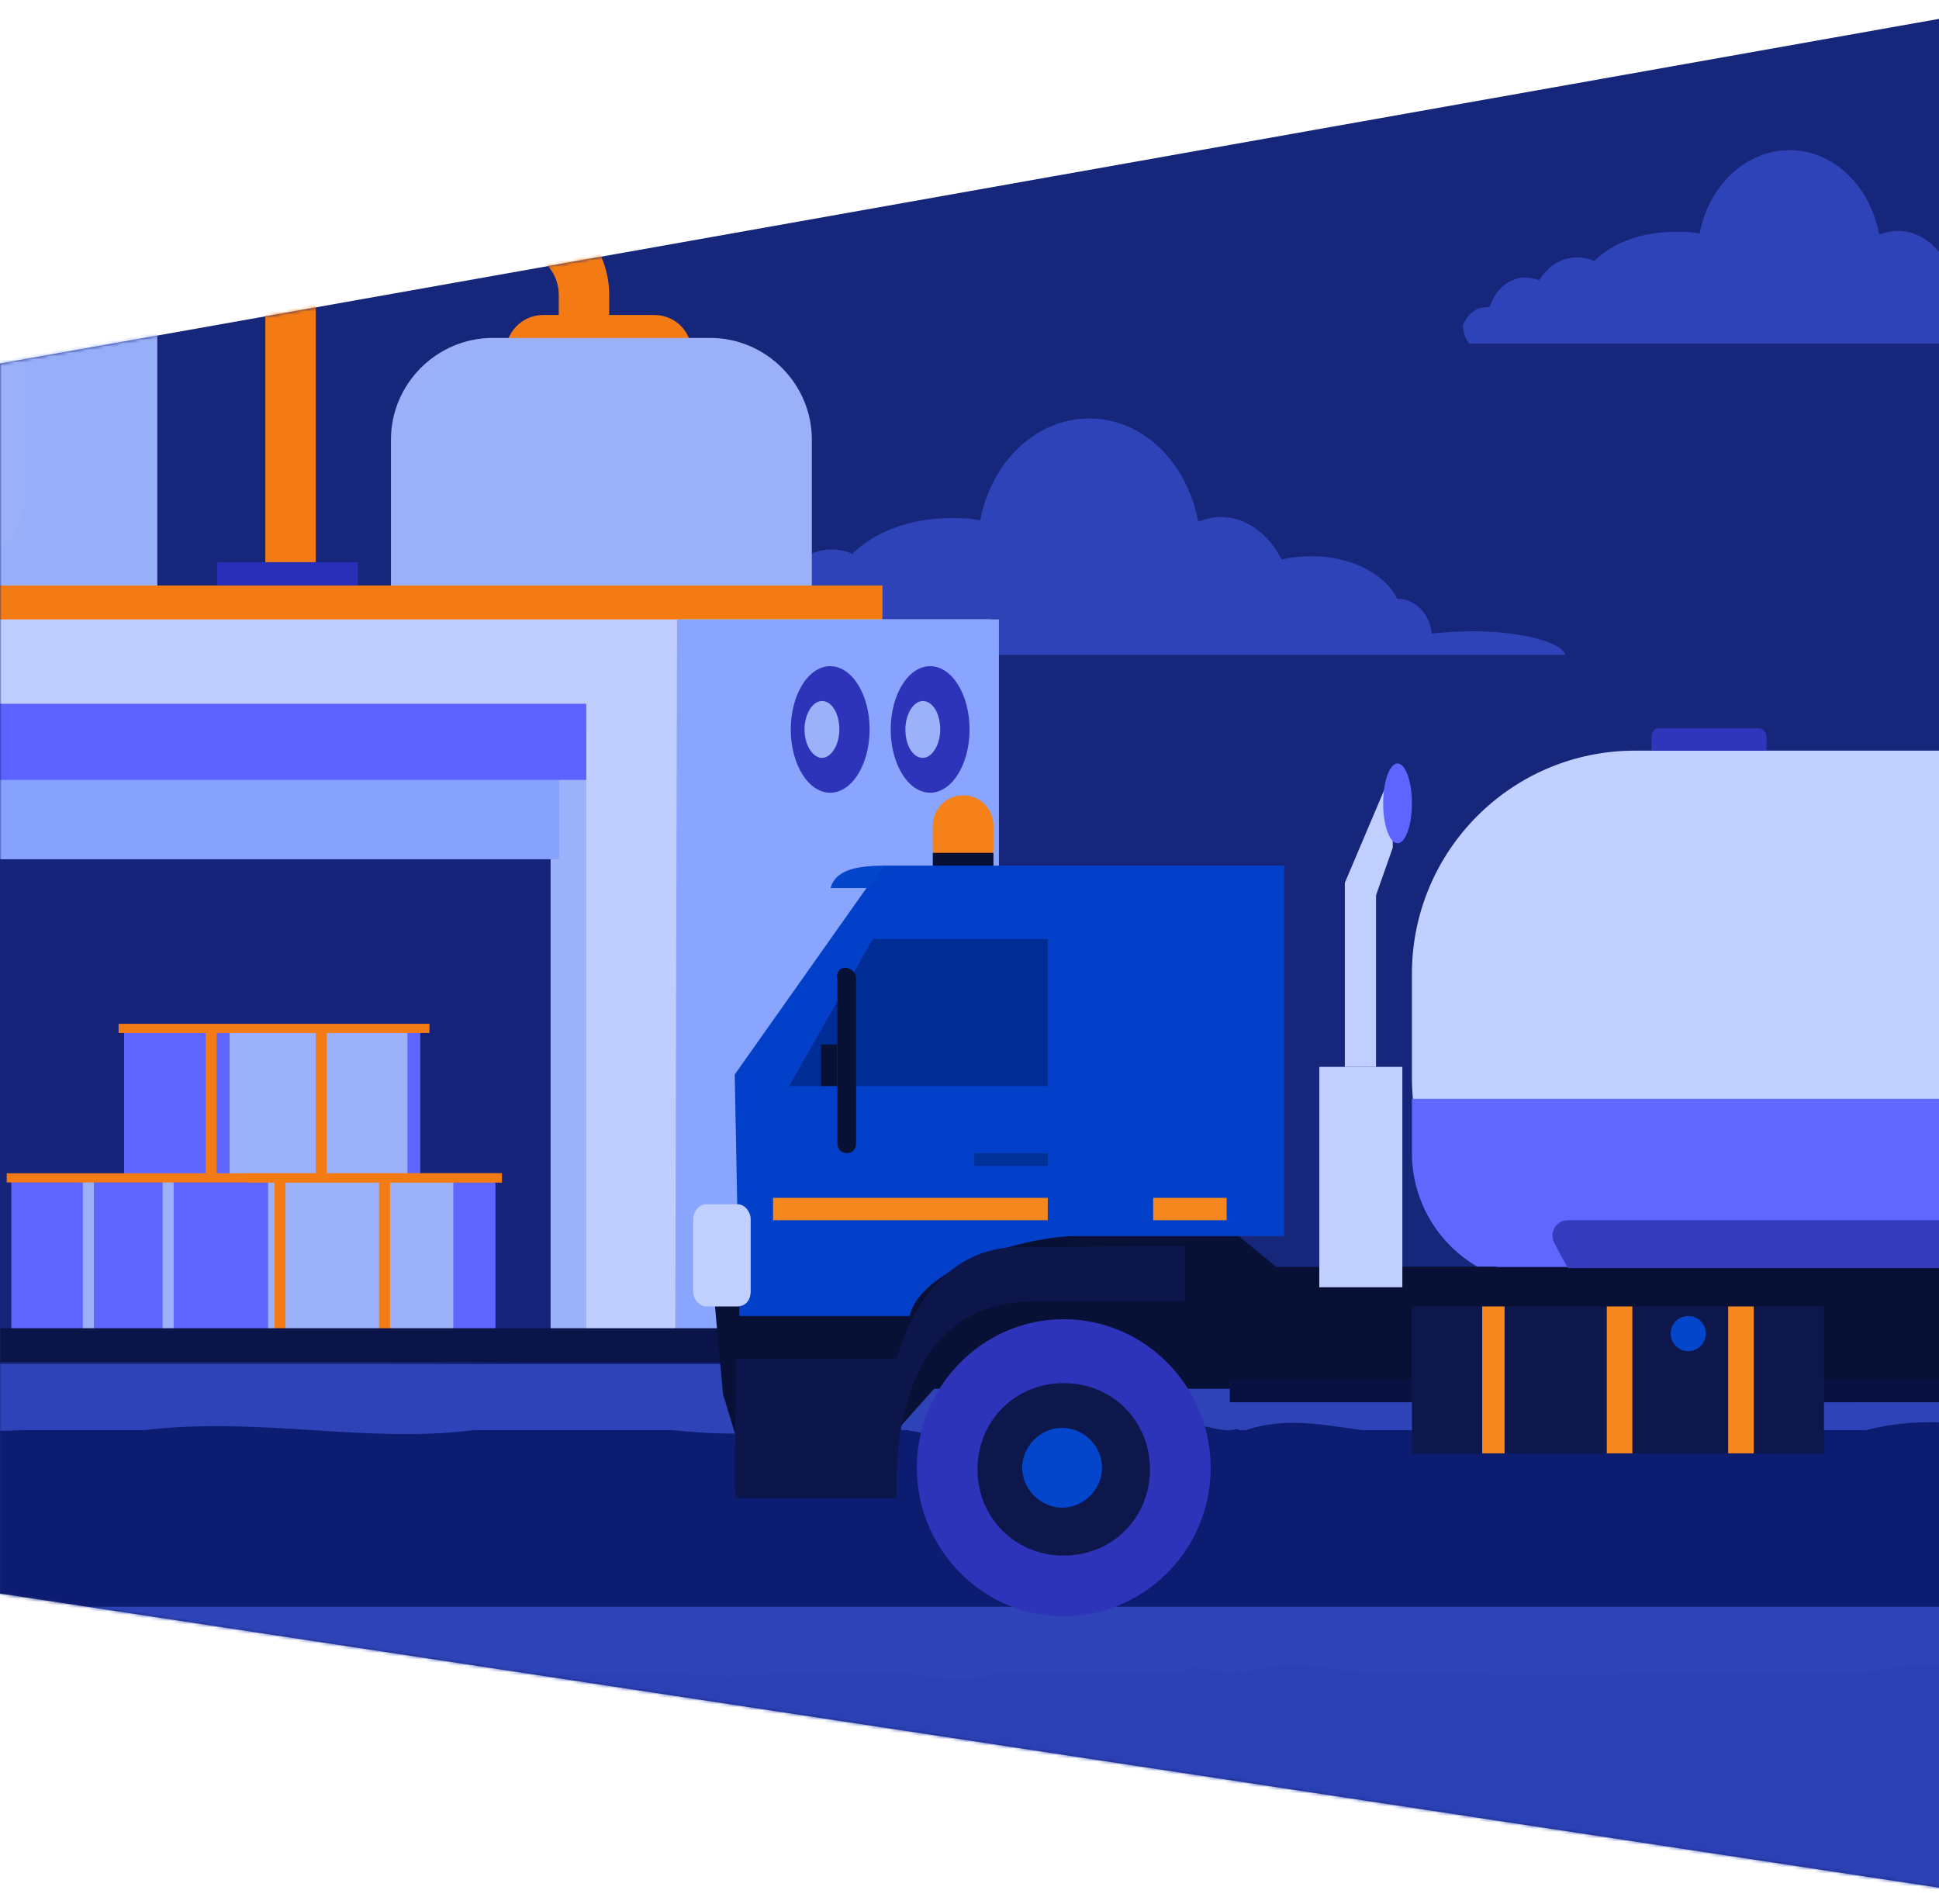 <svg width="607" height="596" viewBox="0 0 607 596" fill="none" xmlns="http://www.w3.org/2000/svg">
<path d="M0 498.868L640.241 596V2.15389e-05L0 113.795V498.868Z" fill="#16267B"/>
<mask id="mask0_629_181" style="mask-type:alpha" maskUnits="userSpaceOnUse" x="0" y="0" width="641" height="596">
<path d="M0 498.868L640.241 596V2.15389e-05L0 113.795V498.868Z" fill="#16267B"/>
</mask>
<g mask="url(#mask0_629_181)">
<path d="M513.108 107.583H683C682.139 104.425 671.808 101.553 659.181 101.553C655.45 101.553 651.719 101.841 648.562 102.128C647.988 96.959 644.258 93.227 639.666 93.227C636.509 86.91 627.9 82.316 617.569 82.316C614.699 82.316 612.116 82.603 609.82 83.177C606.663 76.861 600.924 72.267 594.036 72.267C592.027 72.267 590.019 72.841 588.297 73.415C585.427 58.198 573.948 47 560.173 47C546.398 47 534.919 58.198 532.049 73.128C529.466 72.554 526.883 72.554 524.3 72.554C513.682 72.554 504.499 76.287 499.046 81.742C497.324 80.88 495.602 80.593 493.594 80.593C488.715 80.593 484.41 83.465 481.827 87.772C480.393 87.197 478.958 86.91 477.523 86.91C472.357 86.91 468.052 90.643 466.331 96.098C464.609 96.385 461 95.578 458 101.581V101.91C458 103.965 458.687 105.962 459.952 107.583V107.583C471.5 107.583 507 107.583 513.108 107.583Z" fill="#2E43B7"/>
<path d="M283.865 205H490C488.955 201.142 476.42 197.635 461.099 197.635C456.573 197.635 452.046 197.986 448.216 198.336C447.519 192.024 442.993 187.464 437.422 187.464C433.591 179.749 423.145 174.137 410.61 174.137C407.128 174.137 403.994 174.488 401.209 175.19C397.378 167.474 390.414 161.863 382.057 161.863C379.62 161.863 377.183 162.564 375.093 163.265C371.611 144.678 357.683 131 340.97 131C324.256 131 310.328 144.678 306.846 162.915C303.712 162.213 300.578 162.213 297.444 162.213C284.561 162.213 273.419 166.772 266.803 173.436C264.714 172.384 262.624 172.033 260.187 172.033C254.267 172.033 249.044 175.54 245.911 180.801C244.17 180.1 242.429 179.749 240.688 179.749C234.42 179.749 229.197 184.308 227.108 190.972C225.019 191.322 220.64 190.336 217 197.668V198.08C217 200.585 217.833 203.02 219.368 205V205C233.38 205 276.453 205 283.865 205Z" fill="#2E43B7"/>
<path d="M-24.078 429.5L685.922 417.5L696.422 644.5L-52.078 535L-24.078 429.5Z" fill="#0C1C71"/>
<path d="M-24.097 519.925L685.429 513L695.922 644L-52.078 580.808L-24.097 519.925Z" fill="#2B40B5"/>
<path d="M-9.078 448.296C-3.966 448.008 1.465 448.008 6.897 447.72C7.536 447.72 7.855 447.72 8.494 447.72C19.996 447.72 31.818 447.72 43.639 447.72C44.278 447.72 44.598 447.72 45.237 447.72C81.021 443.403 114.888 452.037 148.116 447.72C148.755 447.72 149.394 447.72 149.713 447.72C169.203 447.72 188.692 447.72 208.501 447.72C209.14 447.72 209.779 447.72 210.418 447.72C224.796 449.159 233.422 449.159 244.605 447.72C245.244 447.72 245.883 447.72 246.522 447.72C258.343 447.72 269.845 447.72 281.667 447.72C282.306 447.72 282.945 447.72 283.903 447.72C292.849 449.159 301.156 452.037 311.7 447.72C312.339 447.72 312.978 447.72 313.617 447.72C332.148 447.72 350.679 447.72 368.89 447.72C369.529 447.72 370.168 447.72 370.807 447.72C373.044 443.403 381.351 449.159 386.782 447.432C387.102 447.432 387.741 447.432 388.06 447.72C388.699 447.72 389.338 447.72 389.977 447.72C402.757 443.403 415.218 446.281 426.4 447.72C427.039 447.72 427.678 447.72 428.317 447.72C438.541 447.72 448.765 447.72 458.989 447.72C459.628 447.72 459.948 447.72 460.587 447.72C478.798 449.159 495.732 449.159 513.624 447.72C513.943 447.72 514.582 447.72 514.902 447.72C537.586 447.72 560.59 447.72 582.955 447.72C583.275 447.72 583.914 447.72 584.233 447.72C599.25 443.691 613.947 445.418 629.922 447.145V427H-9.078V448.296Z" fill="#2E43B7"/>
<path d="M-9.078 524.296C-3.966 524.008 1.465 524.008 6.897 523.72C7.536 523.72 7.855 523.72 8.494 523.72C19.996 523.72 31.818 523.72 43.639 523.72C44.278 523.72 44.598 523.72 45.237 523.72C81.021 519.403 114.888 528.037 148.116 523.72C148.755 523.72 149.394 523.72 149.713 523.72C169.203 523.72 188.692 523.72 208.501 523.72C209.14 523.72 209.779 523.72 210.418 523.72C224.796 525.159 233.422 525.159 244.605 523.72C245.244 523.72 245.883 523.72 246.522 523.72C258.343 523.72 269.845 523.72 281.667 523.72C282.306 523.72 282.945 523.72 283.903 523.72C292.849 525.159 301.156 528.037 311.7 523.72C312.339 523.72 312.978 523.72 313.617 523.72C332.148 523.72 350.679 523.72 368.89 523.72C369.529 523.72 370.168 523.72 370.807 523.72C373.044 519.403 381.351 525.159 386.782 523.432C387.102 523.432 387.741 523.432 388.06 523.72C388.699 523.72 389.338 523.72 389.977 523.72C402.757 519.403 415.218 522.281 426.4 523.72C427.039 523.72 427.678 523.72 428.317 523.72C438.541 523.72 448.765 523.72 458.989 523.72C459.628 523.72 459.948 523.72 460.587 523.72C478.798 525.159 495.732 525.159 513.624 523.72C513.943 523.72 514.582 523.72 514.902 523.72C537.586 523.72 560.59 523.72 582.955 523.72C583.275 523.72 583.914 523.72 584.233 523.72C599.25 519.691 613.947 521.418 629.922 523.145V503H-9.078V524.296Z" fill="#2E43B7"/>
<path d="M-33.205 137.366H-17.416V40.337C-17.416 32.587 -11.101 26.558 -3.637 26.558H98.272C106.023 26.558 112.051 32.874 112.051 40.337V72.202H127.84V40.337C127.84 23.975 114.635 10.77 98.272 10.77H-3.637C-20 10.77 -33.205 23.975 -33.205 40.337V137.366Z" fill="#F47A13"/>
<path d="M170.038 98.611H204.773C211.376 98.611 216.543 103.779 216.543 110.381V115.548H158.268V110.381C158.268 104.066 163.436 98.611 170.038 98.611Z" fill="#F47B14"/>
<path d="M83.057 189.325H98.846V92.296C98.846 84.546 105.161 78.517 112.625 78.517H161.139C168.89 78.517 174.918 84.833 174.918 92.296V124.161H190.707V92.296C190.707 75.934 177.502 62.728 161.139 62.728H112.625C96.262 62.728 83.057 75.934 83.057 92.296V189.325V189.325Z" fill="#F47B14"/>
<path d="M-39.232 137.366H-23.443V40.337C-23.443 32.587 -17.128 26.558 -9.664 26.558H92.245C99.995 26.558 106.024 32.874 106.024 40.337V72.202H121.812V40.337C121.812 23.975 108.607 10.77 92.245 10.77H-9.664C-26.027 10.77 -39.232 23.975 -39.232 40.337V137.366Z" fill="#F47B14"/>
<path d="M-75.403 69.332H17.319C34.83 69.332 49.184 83.685 49.184 101.196V253.629C49.184 271.14 34.83 285.493 17.319 285.493H-75.403C-92.915 285.493 -107.268 271.14 -107.268 253.629V101.196C-107.268 83.685 -92.915 69.332 -75.403 69.332Z" fill="#9AB0F9"/>
<path d="M-11.675 175.834C-1.053 175.834 7.559 167.222 7.559 156.6V69.332H29.95C40.572 69.332 49.184 77.944 49.184 88.566V265.973C49.184 276.594 40.572 285.206 29.95 285.206H-88.034C-98.656 285.206 -107.268 276.594 -107.268 265.973V175.834H-11.675Z" fill="#97AEF9"/>
<path d="M154.249 105.789H222.284C239.795 105.789 254.148 120.142 254.148 137.653V253.628C254.148 271.14 239.795 285.493 222.284 285.493H154.249C136.738 285.493 122.385 271.14 122.385 253.628V137.653C122.385 120.142 136.738 105.789 154.249 105.789Z" fill="#9AB0F9"/>
<path d="M68 176H112V186H68V176Z" fill="#282EB7"/>
<path d="M-231.858 183.297H276.25V209.994H-231.858V183.297Z" fill="#F47B14"/>
<path d="M-276.353 193.918H310.125V423.571H-279.797L-276.353 193.918Z" fill="#BFCEFF"/>
<path d="M211.95 193.918H312.711V423.571H211.376L211.95 193.918Z" fill="#8AA5FD"/>
<path d="M131.572 229.516H183.531V423.573H131.285L131.572 229.516Z" fill="#9BB1F9"/>
<path d="M-232.719 241.859H172.332V419.841H-232.719V241.859Z" fill="#6A5472"/>
<path d="M-232.145 241.859H172.332V419.841H-52.728L-232.145 273.15V241.859Z" fill="#152479"/>
<path d="M38.847 369.315V322.811H131.57V369.315H155.109V416.681H3.538V369.315H38.847Z" fill="#5E65FF"/>
<path d="M71.862 369.315V322.811H127.553V369.315H141.906V416.681H50.906V369.315H71.862Z" fill="#9BB1F9"/>
<path d="M54.35 369.316H83.918V416.682H54.35V369.316Z" fill="#5E65FF"/>
<path d="M25.93 369.316H29.375V416.682H25.93V369.316Z" fill="#9BB1F9"/>
<path d="M254.724 383.957H290.32V414.96H254.724V383.957Z" fill="#F47B14"/>
<path d="M318.74 371.039H354.336V418.692H318.74V371.039Z" fill="#F47B14"/>
<path d="M284.863 354.102H325.34V418.692H284.863V354.102Z" fill="#F47B14"/>
<path d="M118.653 369.316H122.098V416.682H118.653V369.316Z" fill="#F47A13"/>
<path d="M98.844 321.664H102.289V369.03H98.844V321.664Z" fill="#F47A13"/>
<path d="M64.399 321.664H67.844V369.03H64.399V321.664Z" fill="#F47A13"/>
<path d="M85.926 369.316H89.371V416.682H85.926V369.316Z" fill="#F47A13"/>
<path d="M2.101 367.307H157.117V370.177H2.101V367.307Z" fill="#F47B14"/>
<path d="M77.313 367.307H157.117V370.177H77.313V367.307Z" fill="#F47A13"/>
<path d="M37.126 320.516H134.441V323.386H37.126V320.516Z" fill="#F47A13"/>
<path d="M-230 239H175V269H-230V239Z" fill="#87A2FD"/>
<path d="M-243.624 220.328H183.531V244.155H-243.624V220.328Z" fill="#5B62FF"/>
<path d="M291.18 248.174C284.362 248.174 278.836 239.306 278.836 228.366C278.836 217.427 284.362 208.559 291.18 208.559C297.997 208.559 303.523 217.427 303.523 228.366C303.523 239.306 297.997 248.174 291.18 248.174Z" fill="#2E34BA"/>
<path d="M283.427 228.366C283.427 223.486 286.011 219.467 288.882 219.467C292.039 219.467 294.336 223.486 294.336 228.366C294.336 233.246 291.752 237.265 288.882 237.265C285.724 237.265 283.427 233.246 283.427 228.366Z" fill="#9BB1F9"/>
<path d="M259.891 248.174C253.073 248.174 247.547 239.306 247.547 228.366C247.547 217.427 253.073 208.559 259.891 208.559C266.708 208.559 272.234 217.427 272.234 228.366C272.234 239.306 266.708 248.174 259.891 248.174Z" fill="#2E34BA"/>
<path d="M251.849 228.366C251.849 223.486 254.433 219.467 257.304 219.467C260.461 219.467 262.758 223.486 262.758 228.366C262.758 233.246 260.174 237.265 257.304 237.265C254.433 237.265 251.849 233.246 251.849 228.366Z" fill="#9BB1F9"/>
<path d="M-384.004 415.82H369.547V426.442H-384.004V415.82Z" fill="#0B1448"/>
<path d="M232.044 415.82H369.836V426.442H232.044V415.82Z" fill="#6D94A0"/>
<path d="M442 304.89C442 266.291 473.252 235 511.804 235H735.196C773.748 235 805 266.291 805 304.89V332.11C805 370.709 773.748 402 735.196 402H511.804C473.252 402 442 376.099 442 337.5V304.89Z" fill="#C2D0FF"/>
<path d="M442 344H733.188C749.101 344 762 356.984 762 373C762 389.016 749.101 402 733.188 402H482.8C460.267 402 442 383.614 442 360.933V344Z" fill="#6067FF"/>
<path fill-rule="evenodd" clip-rule="evenodd" d="M301.5 249C296.156 249 292 253.233 292 258.674V265.326C292 270.767 296.156 275 301.5 275C306.844 275 311 270.767 311 265.326V258.674C311 253.233 306.844 249 301.5 249Z" fill="#F58118"/>
<path fill-rule="evenodd" clip-rule="evenodd" d="M292 267H311V274H292V267Z" fill="#091035"/>
<path fill-rule="evenodd" clip-rule="evenodd" d="M581 426H793V439H581V426Z" fill="#58595B"/>
<path fill-rule="evenodd" clip-rule="evenodd" d="M221 378.191L375.72 377L399.523 396.654H419.16V396.536H468.552V396.654H545.912V389.507H594.708V396.654H657.191V389.507H819.052V396.654H869.633V389.507H919.025V396.654H922V434.772L292.409 434.772L272.772 456.809L232.902 458L226.356 436.559L221 378.191Z" fill="#091035"/>
<path fill-rule="evenodd" clip-rule="evenodd" d="M402 271V386.967L336.348 386.967C317.279 387.478 287.693 398.207 284.759 412H231.467L230 336.391L276.206 271H402Z" fill="#0240C9"/>
<path d="M273.206 294H328V340H247L273.206 294Z" fill="#002D95"/>
<path fill-rule="evenodd" clip-rule="evenodd" d="M221.2 377H230.8C233.2 377 235 379.37 235 381.741V404.259C235 407.222 233.2 409 230.8 409H221.2C218.8 409 217 406.63 217 404.259V381.741C217 379.37 218.8 377 221.2 377Z" fill="#C2D0FF"/>
<path fill-rule="evenodd" clip-rule="evenodd" d="M271.591 278C267.727 278 263.864 278 260 278C261.545 272.5 267.727 271 277 271L271.591 278Z" fill="#0446CB"/>
<path fill-rule="evenodd" clip-rule="evenodd" d="M257 327H262V340H257V327Z" fill="#091035"/>
<path fill-rule="evenodd" clip-rule="evenodd" d="M1005 382C1003.21 387.192 1000.83 391.808 998.454 397H490.85C489.281 394.261 487.877 391.683 486.551 389.095C484.885 385.844 487.202 382 490.737 382L1005 382Z" fill="#343BBD"/>
<path fill-rule="evenodd" clip-rule="evenodd" d="M518.831 228H550.559C551.78 228 553 229.167 553 230.917V235H517V230.917C517 229.75 517.61 228 518.831 228Z" fill="#2F36BB"/>
<path fill-rule="evenodd" clip-rule="evenodd" d="M385 439V432H766V439H385Z" fill="#091143"/>
<path fill-rule="evenodd" clip-rule="evenodd" d="M442 409H571V455H442V409Z" fill="#0D174B"/>
<path fill-rule="evenodd" clip-rule="evenodd" d="M464 409H471V455H464V409Z" fill="#F6871E"/>
<path fill-rule="evenodd" clip-rule="evenodd" d="M541 409H549V455H541V409Z" fill="#F6871E"/>
<path fill-rule="evenodd" clip-rule="evenodd" d="M503 409H511V455H503V409Z" fill="#F6871E"/>
<path fill-rule="evenodd" clip-rule="evenodd" d="M242 382V375H328V382H242Z" fill="#F6871E"/>
<path fill-rule="evenodd" clip-rule="evenodd" d="M361 382V375H384V382H361Z" fill="#F6871E"/>
<path fill-rule="evenodd" clip-rule="evenodd" d="M528.5 412C531.556 412 534 414.444 534 417.5C534 420.556 531.556 423 528.5 423C525.444 423 523 420.556 523 417.5C523 414.444 525.444 412 528.5 412Z" fill="#0446CB"/>
<path fill-rule="evenodd" clip-rule="evenodd" d="M333 413C358.629 413 379 434.257 379 459.5C379 485.407 357.971 506 333 506C307.371 506 287 484.743 287 459.5C287 434.257 307.371 413 333 413Z" fill="#2E34BA"/>
<path fill-rule="evenodd" clip-rule="evenodd" d="M333 433C348.187 433 360 444.812 360 460C360 475.187 348.187 487 333 487C317.812 487 306 475.187 306 460C306 444.812 317.812 433 333 433Z" fill="#0D174B"/>
<path fill-rule="evenodd" clip-rule="evenodd" d="M332.5 447C339.231 447 345 452.769 345 459.5C345 466.231 339.231 472 332.5 472C325.769 472 320 466.231 320 459.5C320 452.769 325.769 447 332.5 447Z" fill="#0446CB"/>
<path fill-rule="evenodd" clip-rule="evenodd" d="M230.388 425.306H280.747C285.378 408.773 296.326 392.25 316.006 390.478L371 390C371 395.545 371 403.862 371 407.421H323.348C298.458 407.421 279.59 425.306 280.747 469C261.067 469 250.069 469 230.388 469C229.515 463.792 230.388 450.275 230.388 425.306Z" fill="#0C164A"/>
<path fill-rule="evenodd" clip-rule="evenodd" d="M305 361H328V365H305V361Z" fill="#003198"/>
<path fill-rule="evenodd" clip-rule="evenodd" d="M264.491 303C266.83 303 268 304.776 268 306.551V358.041C268 359.816 266.83 361 265.076 361C263.322 361 262.152 359.816 262.152 358.041V306.551C261.567 304.776 262.737 303 264.491 303Z" fill="#091035"/>
<path d="M413 334H439V403H413V334Z" fill="#C0CFFF"/>
<path d="M421 276.361V334H430.767V280.251L436 265.399V241L421 276.361Z" fill="#C0CFFF"/>
<path d="M442 251.5C442 258.404 439.985 264 437.5 264C435.015 264 433 258.404 433 251.5C433 244.596 435.015 239 437.5 239C439.985 239 442 244.596 442 251.5Z" fill="#5D64FF"/>
</g>
</svg>
